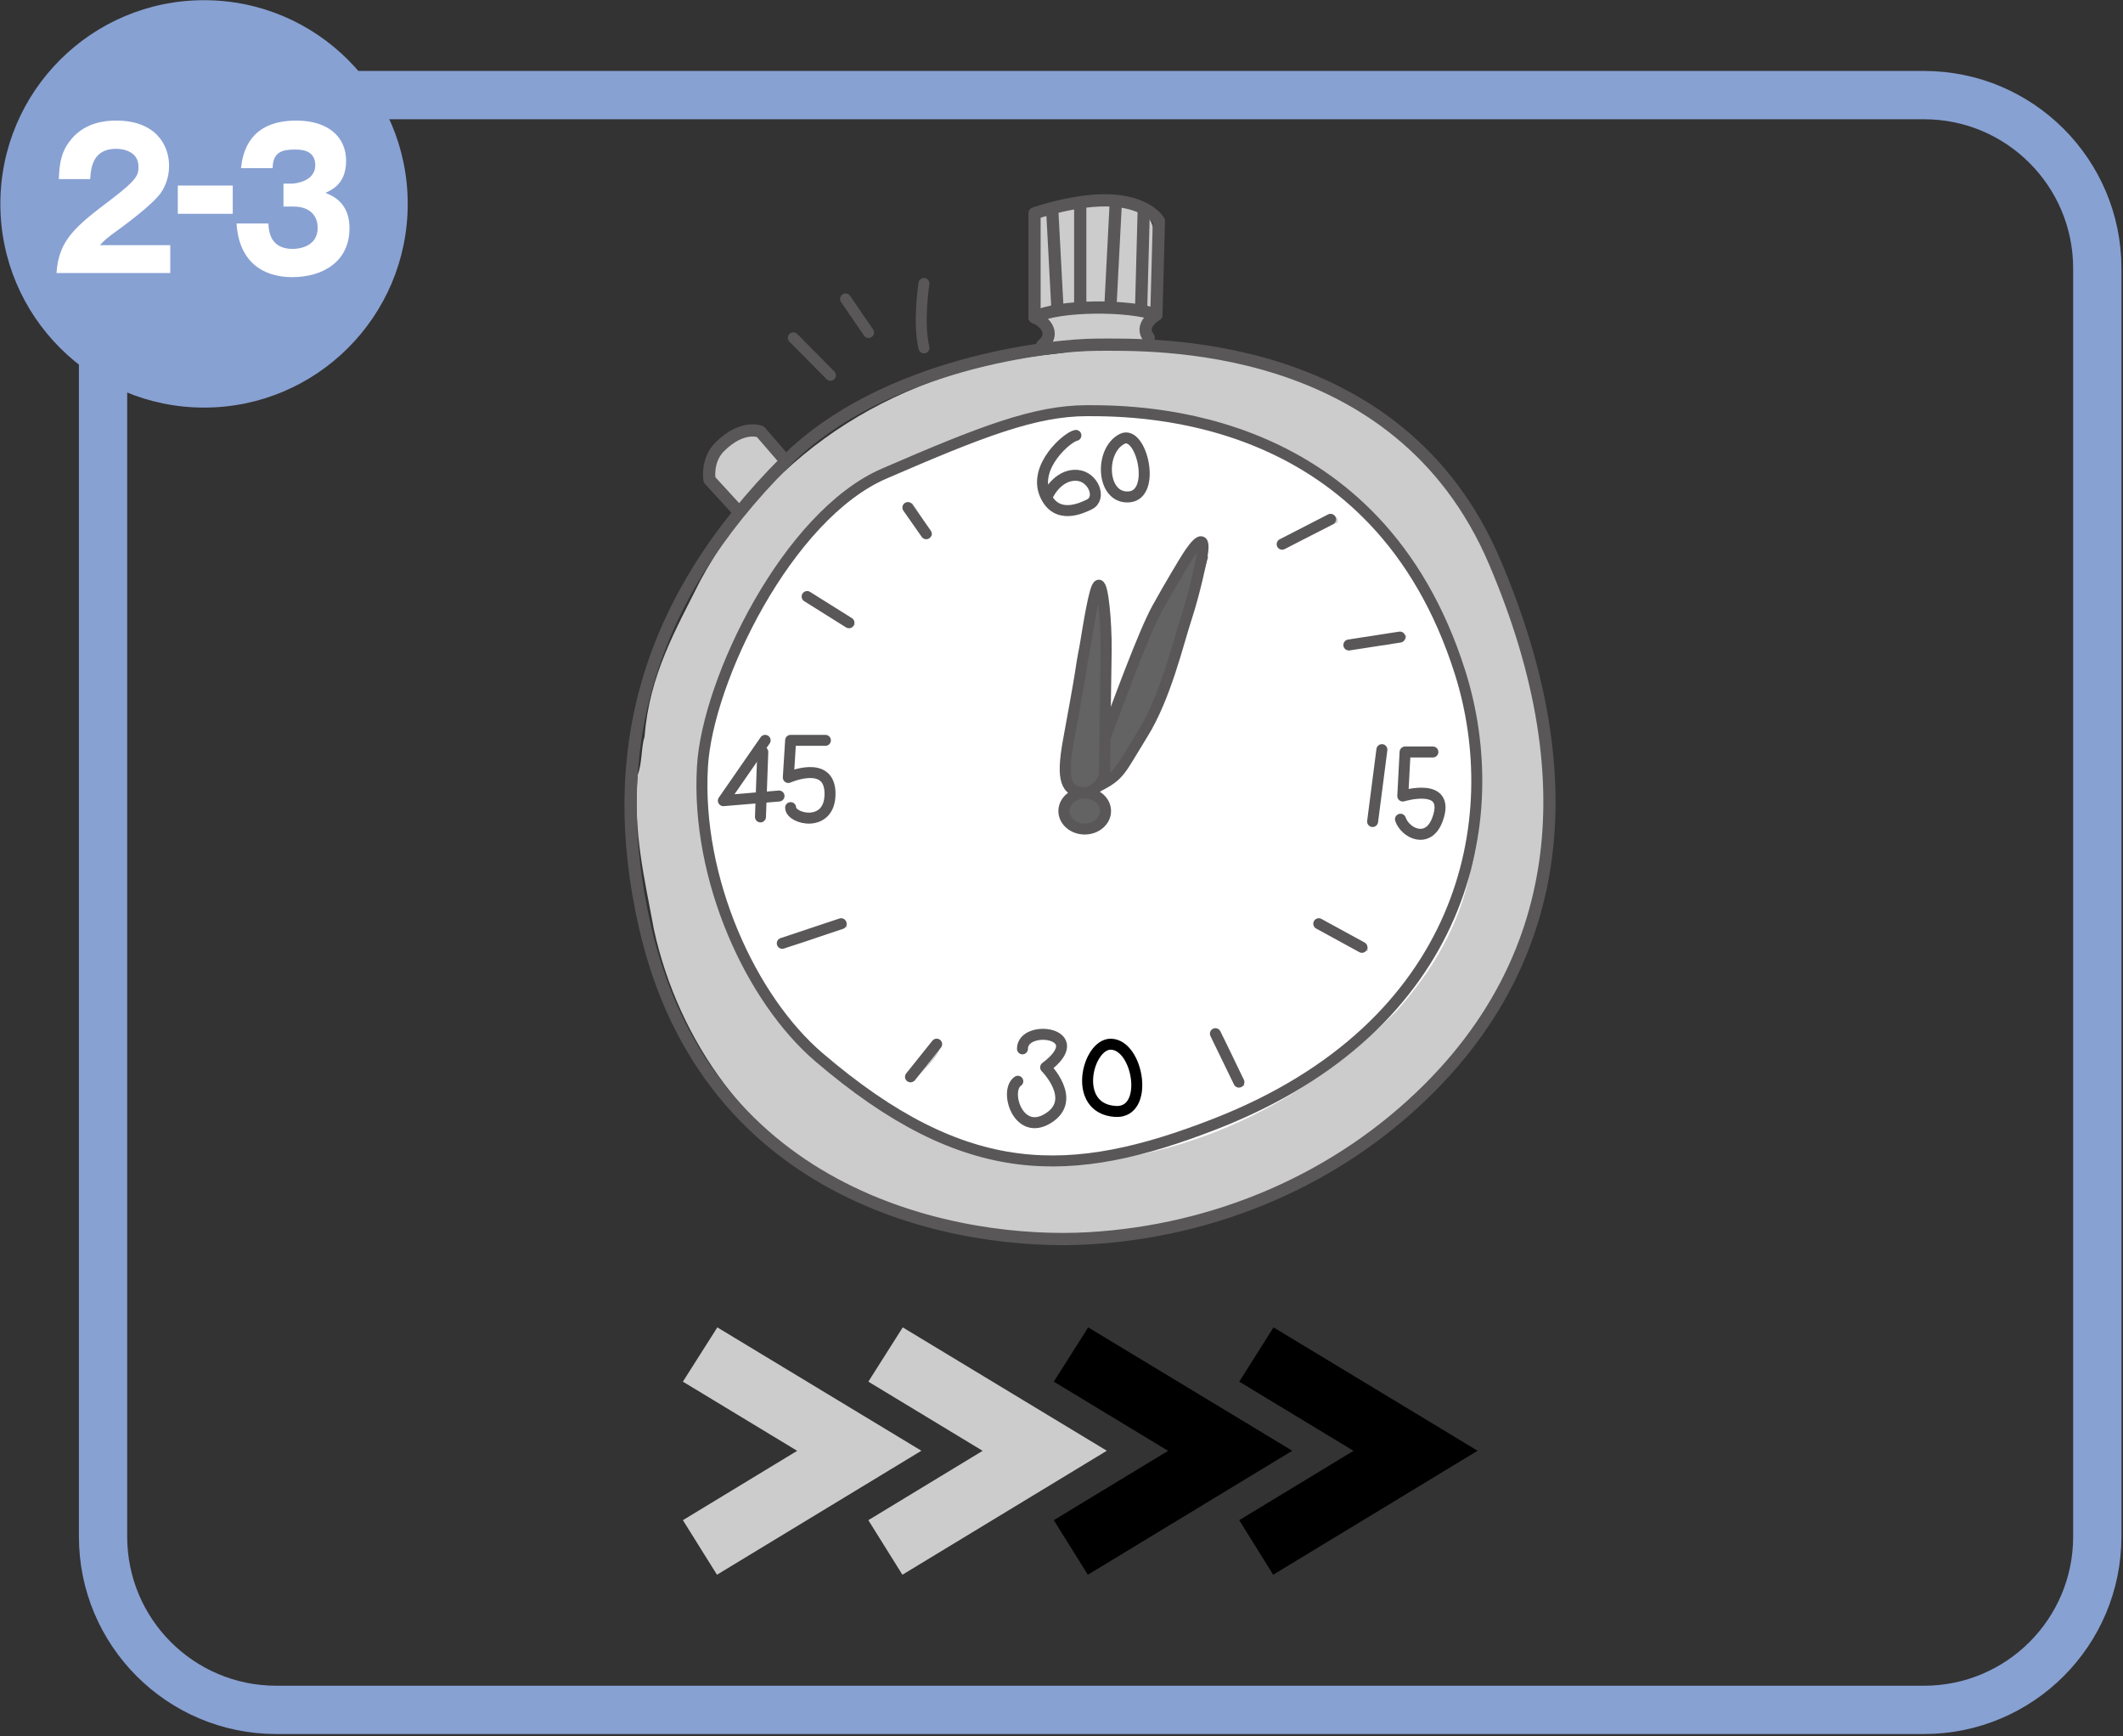 <?xml version="1.0" encoding="utf-8"?>
<!-- Generator: Adobe Illustrator 14.0.0, SVG Export Plug-In . SVG Version: 6.00 Build 43363)  -->
<!DOCTYPE svg PUBLIC "-//W3C//DTD SVG 1.1//EN" "http://www.w3.org/Graphics/SVG/1.1/DTD/svg11.dtd">
<svg version="1.1" id="レイヤー_8" xmlns="http://www.w3.org/2000/svg" xmlns:xlink="http://www.w3.org/1999/xlink" x="0px"
	 y="0px" width="219.855px" height="179.796px" viewBox="0 0 219.855 179.796" enable-background="new 0 0 219.855 179.796"
	 xml:space="preserve">
<rect x="0" y="0" width="219.855" height="179.796" fill="#333333" stroke="none"/>
<g>
	<g>
		<path fill="none" stroke="#88A1D3" stroke-width="5" d="M217.193,159.109c0,9.908-8.031,17.939-17.939,17.939H28.61
			c-9.911,0-17.938-8.031-17.938-17.939V27.791c0-9.906,8.026-17.943,17.938-17.943h170.644c9.908,0,17.939,8.037,17.939,17.943
			V159.109z"/>
		<path fill="#88A1D3" d="M42.222,21.115c0,11.643-9.442,21.088-21.088,21.088c-11.648,0-21.097-9.445-21.097-21.088
			C0.037,9.466,9.485,0.02,21.134,0.02C32.779,0.02,42.222,9.466,42.222,21.115"/>
		<g>
			<g>
				<path fill="#FFFFFF" d="M17.633,28.268H5.851c0.229-3.41,1.946-4.813,5.663-7.619c2.823-2.144,2.823-2.592,2.823-3.41
					c0-1.461-1.402-1.831-2.314-1.831c-2.367,0-2.612,1.87-2.683,3.137H6.097c0.053-1.228,0.105-2.572,1.087-3.878
					c1.175-1.578,2.875-2.182,4.856-2.182c4.015,0,5.47,2.455,5.47,4.695c0,1.268-0.456,2.163-0.771,2.67
					c-0.894,1.384-4.436,3.896-4.61,4.033c-1.141,0.818-1.315,1.014-1.789,1.501h7.294V28.268z"/>
				<path fill="#FFFFFF" d="M24.103,22.137h-5.689v-2.923h5.689V22.137z"/>
				<path fill="#FFFFFF" d="M29.356,21.389v-2.377h0.876c0.333,0,2.419-0.215,2.419-1.91c0-1.617-1.561-1.617-2.086-1.617
					c-1.35,0-2.297,0.234-2.332,1.93h-3.278c0.386-3.663,2.7-4.93,5.733-4.93c3.278,0,5.154,1.676,5.154,4.17
					c0,2.357-1.455,3-2.139,3.312c0.807,0.331,2.489,1.052,2.489,3.663c0,3.468-2.771,5.066-5.926,5.066
					c-3.016,0-5.522-1.56-5.769-5.554h3.297c0.035,0.74,0.157,2.631,2.507,2.631c0.333,0,2.595-0.059,2.595-2.183
					c0-1.247-0.789-2.202-2.508-2.202H29.356z"/>
			</g>
		</g>
	</g>
	<g>
		<path fill="#CCCCCC" d="M108.711,35.495c0,0-1.053-2.105-1.84-2.63l0.262-10.252c-0.146,0.029,11.304-4.733,12.353,1.313
			c0.857,4.928-0.521,9.2-0.521,9.2s-0.787,1.315-0.527,2.368C118.701,36.544,108.711,37.597,108.711,35.495"/>
		<path fill="#CCCCCC" d="M76.633,53.108l-3.416-2.89c0,0-0.527-2.892,1.578-4.468C76.899,44.172,79,44.699,79,44.699l2.369,3.414
			L76.633,53.108"/>
		<path fill="#CCCCCC" d="M135.404,39.516c14.547,5.057,21.279,19.757,23.924,34.332c4.092,19.627-4.932,35.528-19.234,45.164
			c-12.744,9.156-36.55,12.529-51.455,4.219c-10.82-4.701-18.393-15.417-20.919-26.982c-0.965-5.301-2.169-9.999-1.682-16.018
			c0.476-1.207,0.355-2.892,0.717-3.979c0.482-6.379,3.246-11.074,5.773-16.141c7.336-13.609,20.799-21.921,36.793-23.484
			c5.046-0.719,11.298-0.606,16.101,0.361C129.033,37.347,132.275,38.433,135.404,39.516"/>
		<path fill="#CCCCCC" d="M149.869,64.054c2.811,5.952,4.002,12.668,3.783,20.354c-0.324,0.761-0.219,2.17-0.65,2.929
			c-2.92,18.408-20.215,29.353-37.297,32.706c-13.947,3.141-24.539-4.113-33.185-12.237c-5.943-7.04-9.514-15.488-9.838-25.779
			c-0.43-0.109-0.219-0.76-0.322-1.193c0.539-0.867,0.104-2.27,0.43-3.355c3.027-13.539,10.596-27.403,24.758-31.305
			c6.162-2.704,12.971-5.089,21.078-3.789C132.574,43.686,144.684,51.7,149.869,64.054"/>
		<path fill="#FFFFFF" d="M123.525,44.335c2.486,0.211,4.322,1.298,6.809,1.834c11.891,4.339,19.67,16.25,22.053,28.71
			c0.539,4.763,0.756,10.715-0.648,15.05c-1.078,5.634-3.891,10.292-7.57,14.408c-9.514,9.423-21.291,15.491-36.322,15.81
			c-14.264-1.732-26.918-11.367-31.674-24.479c-1.404-4.111-2.482-8.447-2.482-13.206c-0.432-0.223-0.221-0.982-0.221-1.521
			c0.543-1.082-0.211-3.033,0.543-4.008c1.84-9.205,6.27-16.899,12.432-23.505c2.594-1.947,5.189-3.79,8.322-4.871
			c7.461-2.707,14.379-7.149,24.003-4.983C120.496,43.574,122.01,43.896,123.525,44.335z"/>
		<path fill="none" stroke="#FFFFFF" stroke-width="1.137" d="M123.525,44.335c2.486,0.211,4.322,1.298,6.809,1.834
			c11.891,4.339,19.67,16.25,22.053,28.71c0.539,4.763,0.756,10.715-0.648,15.05c-1.078,5.634-3.891,10.292-7.57,14.408
			c-9.514,9.423-21.291,15.491-36.322,15.81c-14.264-1.732-26.918-11.367-31.674-24.479c-1.404-4.111-2.482-8.447-2.482-13.206
			c-0.432-0.223-0.221-0.982-0.221-1.521c0.543-1.082-0.211-3.033,0.543-4.008c1.84-9.205,6.27-16.899,12.432-23.505
			c2.594-1.947,5.189-3.79,8.322-4.871c7.461-2.707,14.379-7.149,24.003-4.983C120.496,43.574,122.01,43.896,123.525,44.335z"/>
		<path fill="#CCCCCC" d="M96.571,55.38c-0.863,0.978-0.75-0.866-1.51-0.756c-0.541-0.437-0.221-1.735-1.188-1.839
			c-0.111-0.436,0.217-0.761,0.646-0.653L96.571,55.38"/>
		<path fill="#CCCCCC" d="M117.979,66.538c1.078-3.358,3.133-6.071,4.754-9.098"/>
		<path fill="#CCCCCC" d="M138.516,54.083c-1.73,0.866-3.564,1.734-5.293,2.602l-0.648-0.324c1.514-1.411,3.566-1.844,5.297-2.924
			C138.299,53.324,138.625,53.651,138.516,54.083"/>
		<path fill="#636363" d="M124.068,56.675c0-0.114,0.432,1.04,0.432,1.04c-0.189,0.606-0.359,1.351-0.576,1.999
			c-2.053,7.153-3.674,14.621-8.324,20.252h-0.432c-0.324-2.704,0.432-4.759,1.299-6.817c1.941-5.632,3.621-11.083,7.299-15.741
			l0.057-0.242L124.068,56.675z"/>
		<path fill="none" stroke="#636363" stroke-width="1.137" d="M124.068,56.675c0-0.114,0.432,1.04,0.432,1.04
			c-0.189,0.606-0.359,1.351-0.576,1.999c-2.053,7.153-3.674,14.621-8.324,20.252h-0.432c-0.324-2.704,0.432-4.759,1.299-6.817
			c1.941-5.632,3.621-11.083,7.299-15.741l0.057-0.242L124.068,56.675z"/>
		<path fill="#CCCCCC" d="M88.571,64.696l-0.432,0.107l-4.758-2.925c-0.104-0.324,0.219-0.324,0.328-0.43
			C85.549,62.42,87.28,63.398,88.571,64.696"/>
		<path fill="#636363" d="M114.117,67.635l-0.107,13.106c-0.648,0.868-1.514,1.301-2.697,0.868c-0.979-2.598,0.32-5.309,0.428-7.906
			c0.212-2.277,0.97-4.336,1.187-6.609c-0.123-1.305,0.984-5.401,0.984-5.401L114.117,67.635z"/>
		<path fill="none" stroke="#636363" stroke-width="1.137" d="M114.117,67.635l-0.107,13.106c-0.648,0.868-1.514,1.301-2.697,0.868
			c-0.979-2.598,0.32-5.309,0.428-7.906c0.212-2.277,0.97-4.336,1.187-6.609c-0.123-1.305,0.984-5.401,0.984-5.401L114.117,67.635z"
			/>
		<path fill="#CCCCCC" d="M145.65,65.781c0,0.973-1.297,0.435-1.729,0.973c-1.297,0.113-2.701,0.113-3.781,0.436
			c-0.219-0.104-0.652-0.104-0.547-0.651C141.646,66.318,143.486,65.456,145.65,65.781"/>
		<path fill="#636363" d="M114.193,83.438c0.432,0.86-0.326,1.408-0.758,1.837c-0.859,0.219-2.265,0.43-2.38-0.758
			c-0.318-1.079,0.438-1.516,1.082-1.843C113.115,82.462,113.543,83.002,114.193,83.438z"/>
		<path fill="none" stroke="#636363" stroke-width="1.137" d="M114.193,83.438c0.432,0.86-0.326,1.408-0.758,1.837
			c-0.859,0.219-2.265,0.43-2.38-0.758c-0.318-1.079,0.438-1.516,1.082-1.843C113.115,82.462,113.543,83.002,114.193,83.438z"/>
		<path fill="#CCCCCC" d="M87.711,96.001c-2.379,0.649-4.76,1.948-6.812,2.06l0.219-0.653c2.375-0.431,4.104-1.629,6.594-1.845
			V96.001"/>
		<path fill="#CCCCCC" d="M141.65,98.061v0.427c-1.834-0.319-3.352-1.619-5.08-2.486v-0.436
			C138.736,95.891,139.816,97.407,141.65,98.061"/>
		<path fill="#CCCCCC" d="M126.412,106.937c0.971,1.731,1.83,3.683,2.484,5.524h-0.654l-2.486-5.414
			C125.977,106.937,126.188,106.829,126.412,106.937"/>
		<path fill="#CCCCCC" d="M97.547,107.915c-0.326,1.732-1.945,2.704-2.812,4.008H94.2v-0.543
			C95.708,110.403,95.821,108.45,97.547,107.915"/>
		<path fill="none" stroke="#595757" stroke-width="1.266" stroke-linecap="round" stroke-linejoin="round" d="M113.629,35.692
			c5.426,0,31.186-0.895,41.143,22.454c10.086,23.644,6.105,41.667-6.781,54.555c-9.471,9.469-22.154,14.768-35.262,15.521
			c-13.115,0.75-39.494-3.768-45.969-32.401c-4.026-17.794,0.081-33.531,14.618-48.078C91.551,37.575,108.958,35.692,113.629,35.692
			z"/>
		<path fill="none" stroke="#595757" stroke-width="1.137" stroke-linecap="round" stroke-linejoin="round" d="M112.584,42.523
			c5.693,0,30.082,0.138,38.619,27.101c4.805,15.188,0.613,36.633-25.383,46.761c-14.884,5.797-25.787,6.117-41.015-6.918
			c-7.031-6.015-12.74-18.433-12.061-30.082c0.516-8.955,8.811-26.025,18.836-30.353C101.606,44.692,107.168,42.523,112.584,42.523z
			"/>
		
			<line fill="none" stroke="#595757" stroke-width="1.137" stroke-linecap="round" stroke-linejoin="round" x1="132.777" y1="56.349" x2="137.791" y2="53.773"/>
		
			<line fill="none" stroke="#595757" stroke-width="1.137" stroke-linecap="round" stroke-linejoin="round" x1="139.686" y1="66.785" x2="144.973" y2="65.966"/>
		
			<line fill="none" stroke="#595757" stroke-width="1.137" stroke-linecap="round" stroke-linejoin="round" x1="136.57" y1="95.647" x2="141.041" y2="98.089"/>
		
			<line fill="none" stroke="#595757" stroke-width="1.137" stroke-linecap="round" stroke-linejoin="round" x1="87.567" y1="30.956" x2="89.946" y2="34.432"/>
		
			<line fill="none" stroke="#595757" stroke-width="1.137" stroke-linecap="round" stroke-linejoin="round" x1="85.999" y1="38.862" x2="82.157" y2="34.98"/>
		<path fill="none" stroke="#595757" stroke-width="1.137" stroke-linecap="round" stroke-linejoin="round" d="M95.68,29.356
			c0,0-0.629,4.075,0.006,6.666"/>
		
			<line fill="none" stroke="#595757" stroke-width="1.137" stroke-linecap="round" stroke-linejoin="round" x1="125.865" y1="107.032" x2="128.301" y2="112.047"/>
		
			<line fill="none" stroke="#595757" stroke-width="1.137" stroke-linecap="round" stroke-linejoin="round" x1="96.999" y1="108.116" x2="94.29" y2="111.5"/>
		
			<line fill="none" stroke="#595757" stroke-width="1.137" stroke-linecap="round" stroke-linejoin="round" x1="81.012" y1="97.676" x2="87.108" y2="95.647"/>
		
			<line fill="none" stroke="#595757" stroke-width="1.137" stroke-linecap="round" stroke-linejoin="round" x1="83.586" y1="61.769" x2="87.918" y2="64.483"/>
		
			<line fill="none" stroke="#595757" stroke-width="1.137" stroke-linecap="round" stroke-linejoin="round" x1="94.02" y1="52.555" x2="95.918" y2="55.264"/>
		<path fill="none" stroke="#595757" stroke-width="1.137" stroke-linecap="round" stroke-linejoin="round" d="M111.418,45.085
			c-0.869,0.147-4.441,3.222-3.195,6.114c1.166,2.697,3.808,1.411,4.578,1.037c1.322-0.632,0.42-2.896-1.259-3.018
			c-1.686-0.119-2.809,1.461-3.145,2.333"/>
		<path fill="none" stroke="#595757" stroke-width="1.137" stroke-linecap="round" stroke-linejoin="round" d="M112.381,66.834
			c-0.072,0.419-0.248,1.168-0.502,2.921c-0.148,1.02-0.886,5.012-1.251,7.03c-0.711,3.953-0.26,5.202,1.666,5.298
			c0.961,0.048,2.08-1.23,2.08-1.915c0-0.672,0.18-12.815,0.18-12.815c0.027-3.027-0.338-6.759-0.762-6.759
			C113.361,60.594,112.688,64.997,112.381,66.834z"/>
		<path fill="none" stroke="#595757" stroke-width="1.137" stroke-linecap="round" stroke-linejoin="round" d="M114.418,76.449
			c1.354-3.592,3.996-10.871,5.428-13.469c1.287-2.325,2.812-4.862,3.189-5.439c0.73-1.108,2.076-2.886,1.34,0.602
			c0,0-0.598,3.028-1.527,5.879c-0.855,2.595-2.15,8.183-4.514,11.967c-2.361,3.782-2.248,4.262-4.727,5.486"/>
		<path fill="none" stroke="#595757" stroke-width="1.137" stroke-linecap="round" stroke-linejoin="round" d="M114.49,83.979
			c0,1.029-0.967,1.862-2.16,1.862c-1.191,0-2.156-0.833-2.156-1.862c0-1.033,0.965-1.866,2.156-1.866
			C113.523,82.112,114.49,82.945,114.49,83.979z"/>
		
			<line fill="none" stroke="#595757" stroke-width="1.137" stroke-linecap="round" stroke-linejoin="round" x1="143.107" y1="77.622" x2="142.146" y2="85.063"/>
		<path fill="none" stroke="#595757" stroke-width="1.137" stroke-linecap="round" stroke-linejoin="round" d="M148.389,77.865
			h-2.879l-0.24,4.559c0,0,5.035-1.539,3.602,2.402c-0.959,2.642-3.361,1.441-3.842,0"/>
		<path fill="none" stroke="#595757" stroke-width="1.137" stroke-linecap="round" stroke-linejoin="round" d="M116.213,45.443
			c1.98-0.99,3.6,5.766,0.719,6.006C114.049,51.689,113.814,46.648,116.213,45.443z"/>
		<path fill="none" stroke="#595757" stroke-width="1.137" stroke-linecap="round" stroke-linejoin="round" d="M105.885,108.603
			c0-2.643,7.203-1.681,2.4,1.917c0,0,3.365,3.367,0.24,5.285c-3.09,1.904-4.561-2.879-3.123-3.846"/>
		<path fill="none" stroke="#000000" stroke-width="1.137" d="M115.014,108.122c-2.404,0-4.066,6.655,0.48,6.96
			C119.096,115.324,117.895,108.122,115.014,108.122z"/>
		
			<line fill="none" stroke="#595757" stroke-width="1.137" stroke-linecap="round" stroke-linejoin="round" x1="78.993" y1="77.865" x2="78.752" y2="84.587"/>
		<polyline fill="none" stroke="#595757" stroke-width="1.137" stroke-linecap="round" stroke-linejoin="round" points="
			79.237,76.659 74.911,82.904 80.674,82.424 		"/>
		<path fill="none" stroke="#595757" stroke-width="1.137" stroke-linecap="round" stroke-linejoin="round" d="M85.475,76.659
			h-3.598l-0.24,3.845c0,0,4.32-1.921,4.32,1.682s-4.08,2.641-4.08,1.44"/>
		<path fill="none" stroke="#595757" stroke-width="1.266" stroke-linecap="round" stroke-linejoin="round" d="M107.92,35.757
			c1.316-1.051,0.525-2.368-0.787-2.892V22.086c0,0,4.469-1.576,8.152-1.315c3.678,0.263,4.73,2.106,4.73,2.106l-0.262,9.727
			c0,0-1.842,1.051-0.791,2.363"/>
		<path fill="none" stroke="#595757" stroke-width="1.266" stroke-linecap="round" stroke-linejoin="round" d="M107.133,32.865
			c2.367-1.314,9.99-1.314,12.621-0.262"/>
		<path fill="none" stroke="#595757" stroke-width="1.266" stroke-linecap="round" stroke-linejoin="round" d="M81.377,47.743
			l-2.639-3.048c0,0-1.84-0.789-4.209,1.579c-1.412,1.417-1.051,3.417-1.051,3.417l2.895,3.154"/>
		
			<line fill="none" stroke="#595757" stroke-width="1.266" stroke-linecap="round" stroke-linejoin="round" x1="108.973" y1="21.824" x2="109.5" y2="31.812"/>
		
			<line fill="none" stroke="#595757" stroke-width="1.266" stroke-linecap="round" stroke-linejoin="round" x1="111.867" y1="21.561" x2="111.867" y2="31.551"/>
		
			<line fill="none" stroke="#595757" stroke-width="1.266" stroke-linecap="round" stroke-linejoin="round" x1="115.545" y1="21.037" x2="115.018" y2="31.289"/>
		
			<line fill="none" stroke="#595757" stroke-width="1.266" stroke-linecap="round" stroke-linejoin="round" x1="118.436" y1="22.089" x2="118.176" y2="31.815"/>
	</g>
	<g>
		<polyline fill="#CCCCCC" points="70.719,157.406 74.249,163.055 95.417,150.217 74.286,137.443 70.719,143.062 82.555,150.225 
			70.719,157.406 		"/>
		<polyline fill="#CCCCCC" points="89.924,157.406 93.452,163.055 114.621,150.217 93.487,137.443 89.924,143.062 101.76,150.225 
			89.924,157.406 		"/>
		<polyline points="109.129,157.406 112.656,163.055 133.826,150.217 112.691,137.443 109.129,143.062 120.965,150.225 
			109.129,157.406 		"/>
		<polyline points="128.334,157.406 131.848,163.055 153.018,150.217 131.885,137.443 128.334,143.062 140.168,150.225 
			128.334,157.406 		"/>
	</g>
</g>
</svg>
